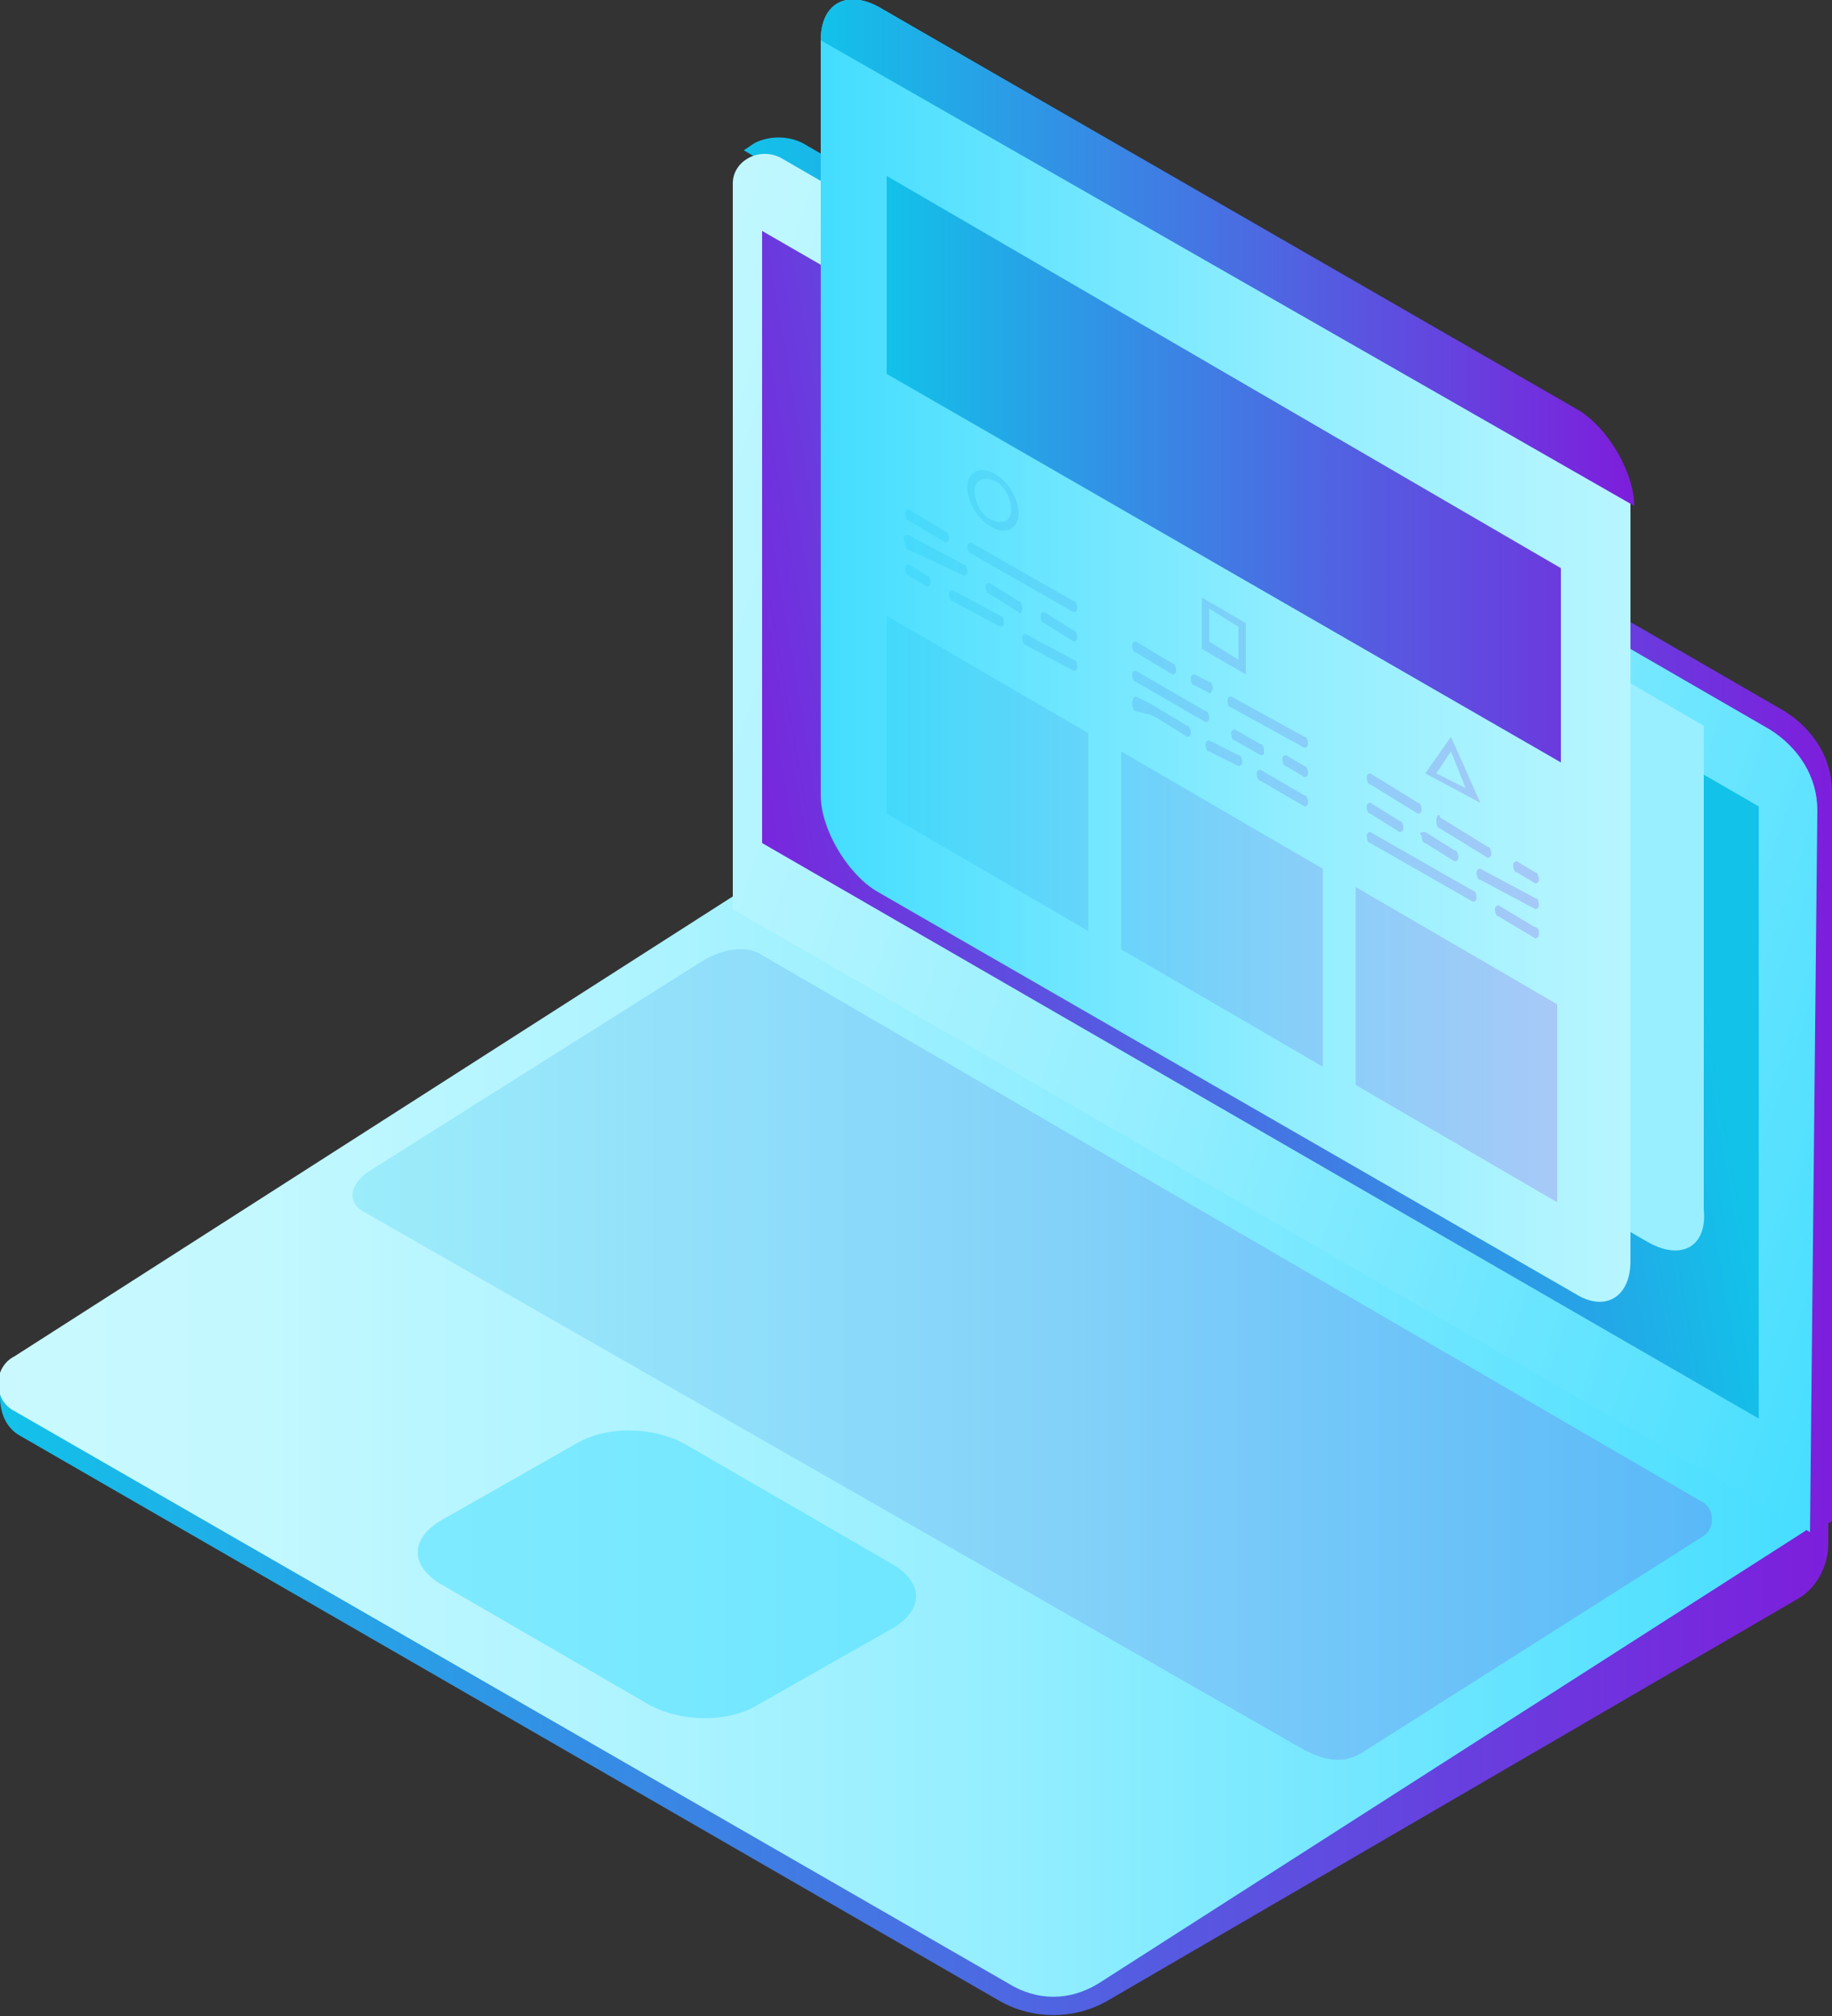 <?xml version="1.0" encoding="utf-8"?>
<!-- Generator: Adobe Illustrator 23.0.3, SVG Export Plug-In . SVG Version: 6.00 Build 0)  -->
<svg version="1.1" id="Layer_3" xmlns="http://www.w3.org/2000/svg" xmlns:xlink="http://www.w3.org/1999/xlink" x="0px" y="0px"
	 viewBox="0 0 50 55" style="enable-background:new 0 0 50 55;" xml:space="preserve">
<rect x="0" y="0" width="50" height="55" fill="#333333" stroke="none"/>
<style type="text/css">
	.st0{enable-background:new    ;}
	.st1{fill:url(#SVGID_1_);}
	.st2{fill:url(#SVGID_2_);}
	.st3{fill:url(#SVGID_3_);}
	.st4{fill:url(#SVGID_4_);}
	.st5{opacity:0.2;}
	.st6{fill:url(#SVGID_5_);}
	.st7{opacity:0.5;}
	.st8{fill:url(#SVGID_6_);}
	.st9{fill:url(#SVGID_7_);}
	.st10{fill:#99EFFF;}
	.st11{fill:url(#SVGID_8_);}
	.st12{fill:url(#SVGID_9_);}
	.st13{fill:url(#SVGID_10_);}
	.st14{opacity:0.2;fill:url(#SVGID_11_);}
	.st15{opacity:0.2;fill:url(#SVGID_12_);}
</style>
<g>
	<g>
		<g class="st0">
			
				<linearGradient id="SVGID_1_" gradientUnits="userSpaceOnUse" x1="195.576" y1="46.243" x2="245.576" y2="46.243" gradientTransform="matrix(1 0 0 1 -195.576 0)">
				<stop  offset="0" style="stop-color:#12C2E9"/>
				<stop  offset="1" style="stop-color:#7D1EDC"/>
			</linearGradient>
			<path class="st1" d="M28.8,54L0.1,37.5L0,38.1c0,0.5,0.2,0.9,0.6,1.1l26.7,15.4c0.9,0.5,2,0.5,2.9,0l18.9-11
				c0.5-0.3,0.8-0.9,0.8-1.5l0-0.9L28.8,54z"/>
			<g>
				
					<linearGradient id="SVGID_2_" gradientUnits="userSpaceOnUse" x1="195.576" y1="39.357" x2="245.576" y2="39.357" gradientTransform="matrix(1 0 0 1 -195.576 0)">
					<stop  offset="0" style="stop-color:#C9F9FF"/>
					<stop  offset="0.138" style="stop-color:#C3F8FF"/>
					<stop  offset="0.33" style="stop-color:#B0F4FF"/>
					<stop  offset="0.555" style="stop-color:#93EEFF"/>
					<stop  offset="0.802" style="stop-color:#69E5FF"/>
					<stop  offset="1" style="stop-color:#43DDFF"/>
				</linearGradient>
				<path class="st2" d="M50,41.3L30,54.1c-0.8,0.5-1.7,0.5-2.5,0L0.4,38.5c-0.6-0.3-0.6-1.2,0-1.5l20-12.8L50,41.3z"/>
			</g>
		</g>
	</g>
	<g>
		<g class="st0">
			
				<linearGradient id="SVGID_3_" gradientUnits="userSpaceOnUse" x1="215.866" y1="22.785" x2="245.573" y2="22.785" gradientTransform="matrix(1 0 0 1 -195.576 0)">
				<stop  offset="0" style="stop-color:#12C2E9"/>
				<stop  offset="1" style="stop-color:#7D1EDC"/>
			</linearGradient>
			<path class="st3" d="M21.9,3.9c-0.4-0.2-0.9-0.2-1.3,0l-0.3,0.2L48.7,21l0.6,20.9l0.7-0.4V21.6c0-0.9-0.5-1.7-1.3-2.2L21.9,3.9z"
				/>
			
				<linearGradient id="SVGID_4_" gradientUnits="userSpaceOnUse" x1="204.382" y1="14.091" x2="249.923" y2="29.433" gradientTransform="matrix(1 0 0 1 -195.576 0)">
				<stop  offset="0" style="stop-color:#C9F9FF"/>
				<stop  offset="0.138" style="stop-color:#C3F8FF"/>
				<stop  offset="0.33" style="stop-color:#B0F4FF"/>
				<stop  offset="0.555" style="stop-color:#93EEFF"/>
				<stop  offset="0.802" style="stop-color:#69E5FF"/>
				<stop  offset="1" style="stop-color:#43DDFF"/>
			</linearGradient>
			<path class="st4" d="M48.3,19.9c0.8,0.5,1.3,1.3,1.3,2.2l-0.2,19.7L20,24.8V5c0-0.6,0.7-1,1.3-0.7L48.3,19.9z"/>
		</g>
	</g>
	<g class="st5">
		<linearGradient id="SVGID_5_" gradientUnits="userSpaceOnUse" x1="9.639" y1="37.041" x2="46.752" y2="37.041">
			<stop  offset="0" style="stop-color:#12C2E9"/>
			<stop  offset="0.212" style="stop-color:#2C9AE6"/>
			<stop  offset="0.587" style="stop-color:#5857E1"/>
			<stop  offset="0.86" style="stop-color:#732EDD"/>
			<stop  offset="1" style="stop-color:#7D1EDC"/>
		</linearGradient>
		<path class="st6" d="M46.5,41c0.3,0.2,0.3,0.7,0,0.9l-9.3,5.9c-0.8,0.5-1.5,0-2.2-0.4L10,33.1c-0.6-0.3-0.4-0.8,0-1.1l9.2-5.8
			c0.5-0.3,1.1-0.4,1.5-0.2L46.5,41z"/>
	</g>
	<g class="st7">
		<linearGradient id="SVGID_6_" gradientUnits="userSpaceOnUse" x1="12.571" y1="46.883" x2="13.711" y2="46.094">
			<stop  offset="0" style="stop-color:#C9F9FF"/>
			<stop  offset="0.138" style="stop-color:#C3F8FF"/>
			<stop  offset="0.33" style="stop-color:#B0F4FF"/>
			<stop  offset="0.555" style="stop-color:#93EEFF"/>
			<stop  offset="0.802" style="stop-color:#69E5FF"/>
			<stop  offset="1" style="stop-color:#43DDFF"/>
		</linearGradient>
		<path class="st8" d="M24.4,42.7c0.8,0.5,0.8,1.2,0,1.7l-3.7,2.1c-0.8,0.5-2.1,0.5-3,0L12,43.2c-0.8-0.5-0.8-1.2,0-1.7l3.7-2.1
			c0.8-0.5,2.1-0.5,3,0L24.4,42.7z"/>
	</g>
	
		<linearGradient id="SVGID_7_" gradientUnits="userSpaceOnUse" x1="240.968" y1="20.568" x2="215.487" y2="25.039" gradientTransform="matrix(1 0 0 1 -195.576 0)">
		<stop  offset="0" style="stop-color:#12C2E9"/>
		<stop  offset="1" style="stop-color:#7D1EDC"/>
	</linearGradient>
	<polygon class="st9" points="20.8,23 48,38.7 48,22 20.8,6.3 	"/>
	<path class="st10" d="M45,33.9l-19.1-11c-0.8-0.5-1.5-1.7-1.5-2.6V7l22.1,12.8V33C46.6,34,45.9,34.4,45,33.9z"/>
	
		<linearGradient id="SVGID_8_" gradientUnits="userSpaceOnUse" x1="91.188" y1="17.782" x2="120.851" y2="17.782" gradientTransform="matrix(1 0 0 1 -68.801 0)">
		<stop  offset="0" style="stop-color:#43DDFF"/>
		<stop  offset="0.198" style="stop-color:#69E5FF"/>
		<stop  offset="0.445" style="stop-color:#93EEFF"/>
		<stop  offset="0.67" style="stop-color:#B0F4FF"/>
		<stop  offset="0.862" style="stop-color:#C3F8FF"/>
		<stop  offset="1" style="stop-color:#C9F9FF"/>
	</linearGradient>
	<path class="st11" d="M43,11.2c0.8,0.5,1.5,1.7,1.5,2.6v20.6c0,1-0.7,1.4-1.5,0.9l-19.1-11c-0.8-0.5-1.5-1.7-1.5-2.6V1.1
		c0-1,0.7-1.4,1.6-0.9L43,11.2z"/>
	
		<linearGradient id="SVGID_9_" gradientUnits="userSpaceOnUse" x1="91.188" y1="6.928" x2="113.318" y2="6.928" gradientTransform="matrix(1 0 0 1 -68.801 0)">
		<stop  offset="0" style="stop-color:#12C2E9"/>
		<stop  offset="1" style="stop-color:#7D1EDC"/>
	</linearGradient>
	<path class="st12" d="M22.4,1.1c0-1,0.7-1.4,1.6-0.9l19.1,11c0.8,0.5,1.5,1.7,1.5,2.6L22.4,1.1z"/>
	
		<linearGradient id="SVGID_10_" gradientUnits="userSpaceOnUse" x1="92.954" y1="12.836" x2="116.568" y2="12.836" gradientTransform="matrix(1 0 0 1 -68.801 0)">
		<stop  offset="0" style="stop-color:#12C2E9"/>
		<stop  offset="0.212" style="stop-color:#2C9AE6"/>
		<stop  offset="0.587" style="stop-color:#5857E1"/>
		<stop  offset="0.86" style="stop-color:#732EDD"/>
		<stop  offset="1" style="stop-color:#7D1EDC"/>
	</linearGradient>
	<polygon class="st13" points="42.6,15.5 42.6,20.8 24.2,10.2 24.2,4.8 	"/>
	<linearGradient id="SVGID_11_" gradientUnits="userSpaceOnUse" x1="24.616" y1="19.206" x2="42.016" y2="19.206">
		<stop  offset="0" style="stop-color:#12C2E9"/>
		<stop  offset="0.212" style="stop-color:#2C9AE6"/>
		<stop  offset="0.587" style="stop-color:#5857E1"/>
		<stop  offset="0.86" style="stop-color:#732EDD"/>
		<stop  offset="1" style="stop-color:#7D1EDC"/>
	</linearGradient>
	<path class="st14" d="M27.1,14.4c0.4,0.2,0.7,0,0.7-0.4c0-0.4-0.3-0.9-0.7-1.1c-0.4-0.2-0.7,0-0.7,0.4
		C26.4,13.7,26.7,14.2,27.1,14.4z M27.1,13.1c0.3,0.1,0.5,0.5,0.5,0.8c0,0.3-0.2,0.4-0.5,0.3c-0.3-0.1-0.5-0.5-0.5-0.8
		C26.6,13.1,26.8,13,27.1,13.1z M39.6,20.1l-0.7,1l1.5,0.8L39.6,20.1z M39.6,20.5l0.4,1l-0.8-0.4L39.6,20.5z M34,17l-1.2-0.7l0,1.4
		l1.2,0.7L34,17z M33.8,18L33,17.5l0-0.9l0.8,0.5L33.8,18z M24.8,14.6l1.5,0.8c0.1,0,0.1,0.2,0.1,0.2c0,0.1-0.1,0.1-0.1,0.1L24.8,15
		c-0.1,0-0.1-0.2-0.1-0.2C24.6,14.6,24.7,14.6,24.8,14.6z M24.8,14.2c-0.1,0-0.1-0.2-0.1-0.2c0-0.1,0.1-0.1,0.1-0.1l1,0.6
		c0.1,0,0.1,0.2,0.1,0.2c0,0.1-0.1,0.1-0.1,0.1L24.8,14.2z M27.8,16.7l-0.8-0.5c-0.1,0-0.1-0.2-0.1-0.2c0-0.1,0.1-0.1,0.1-0.1
		l0.8,0.5c0.1,0,0.1,0.2,0.1,0.2C27.9,16.7,27.8,16.8,27.8,16.7z M29.3,18c0.1,0,0.1,0.2,0.1,0.2c0,0.1-0.1,0.1-0.1,0.1L28,17.6
		c-0.1,0-0.1-0.2-0.1-0.2c0-0.1,0.1-0.1,0.1-0.1L29.3,18z M29.3,17.2c0.1,0,0.1,0.2,0.1,0.2c0,0.1-0.1,0.1-0.1,0.1l-0.8-0.5
		c-0.1,0-0.1-0.2-0.1-0.2c0-0.1,0.1-0.1,0.1-0.1L29.3,17.2z M27.3,16.8c0.1,0,0.1,0.2,0.1,0.2c0,0.1-0.1,0.1-0.1,0.1L26,16.4
		c-0.1,0-0.1-0.2-0.1-0.2c0-0.1,0.1-0.1,0.1-0.1L27.3,16.8z M29.3,16.4c0.1,0,0.1,0.2,0.1,0.2c0,0.1-0.1,0.1-0.1,0.1l-2.8-1.6
		c-0.1,0-0.1-0.2-0.1-0.2c0-0.1,0.1-0.1,0.1-0.1L29.3,16.4z M25.3,15.7c0.1,0,0.1,0.2,0.1,0.2c0,0.1-0.1,0.1-0.1,0.1l-0.5-0.3
		c-0.1,0-0.1-0.2-0.1-0.2c0-0.1,0.1-0.1,0.1-0.1L25.3,15.7z M33.8,20.6c0.1,0,0.1,0.2,0.1,0.2c0,0.1-0.1,0.1-0.1,0.1L33,20.5
		c-0.1,0-0.1-0.2-0.1-0.2c0-0.1,0.1-0.1,0.1-0.1L33.8,20.6z M34.4,20.6l-0.7-0.4c-0.1,0-0.1-0.2-0.1-0.2c0-0.1,0.1-0.1,0.1-0.1
		l0.7,0.4c0.1,0,0.1,0.2,0.1,0.2C34.5,20.6,34.5,20.6,34.4,20.6z M35.6,21.7c0.1,0,0.1,0.2,0.1,0.2c0,0.1-0.1,0.1-0.1,0.1l-1.2-0.7
		c-0.1,0-0.1-0.2-0.1-0.2c0-0.1,0.1-0.1,0.1-0.1L35.6,21.7z M35.6,20.9c0.1,0,0.1,0.2,0.1,0.2c0,0.1-0.1,0.1-0.1,0.1l-0.5-0.3
		c-0.1,0-0.1-0.2-0.1-0.2c0-0.1,0.1-0.1,0.1-0.1L35.6,20.9z M32.4,19.8c0.1,0,0.1,0.2,0.1,0.2c0,0.1-0.1,0.1-0.1,0.1l-0.8-0.5
		l-0.2-0.1c0,0,0,0,0,0L31,19.4c-0.1,0-0.1-0.2-0.1-0.2C30.9,19,31,19,31,19l0.4,0.2L32.4,19.8z M31,17.8c-0.1,0-0.1-0.2-0.1-0.2
		c0-0.1,0.1-0.1,0.1-0.1l1,0.6c0.1,0,0.1,0.2,0.1,0.2c0,0.1-0.1,0.1-0.1,0.1L31,17.8z M31,18.6c-0.1,0-0.1-0.2-0.1-0.2
		c0-0.1,0.1-0.1,0.1-0.1l1.9,1.1c0.1,0,0.1,0.2,0.1,0.2c0,0.1-0.1,0.1-0.1,0.1L31,18.6z M32.6,18.7c-0.1,0-0.1-0.2-0.1-0.2
		c0-0.1,0.1-0.1,0.1-0.1l0.4,0.2c0.1,0,0.1,0.2,0.1,0.2S33,19,33,18.9L32.6,18.7z M35.6,20.1c0.1,0,0.1,0.2,0.1,0.2
		c0,0.1-0.1,0.1-0.1,0.1l-2-1.1c-0.1,0-0.1-0.2-0.1-0.2c0-0.1,0.1-0.1,0.1-0.1L35.6,20.1z M39.3,22.3l1.3,0.8c0.1,0,0.1,0.2,0.1,0.2
		c0,0.1-0.1,0.1-0.1,0.1l-1.3-0.8c-0.1,0-0.1-0.2-0.1-0.2C39.2,22.2,39.3,22.2,39.3,22.3z M38.9,22.7l0.8,0.5c0.1,0,0.1,0.2,0.1,0.2
		c0,0.1-0.1,0.1-0.1,0.1l-0.8-0.5c-0.1,0-0.1-0.2-0.1-0.2C38.7,22.7,38.8,22.7,38.9,22.7z M37.4,21.4c-0.1,0-0.1-0.2-0.1-0.2
		c0-0.1,0.1-0.1,0.1-0.1l1.3,0.8c0.1,0,0.1,0.2,0.1,0.2c0,0.1-0.1,0.1-0.1,0.1L37.4,21.4z M37.4,22.2c-0.1,0-0.1-0.2-0.1-0.2
		c0-0.1,0.1-0.1,0.1-0.1l0.8,0.5c0.1,0,0.1,0.2,0.1,0.2c0,0.1-0.1,0.1-0.1,0.1L37.4,22.2z M40.2,24.3c0.1,0,0.1,0.2,0.1,0.2
		c0,0.1-0.1,0.1-0.1,0.1L37.4,23c-0.1,0-0.1-0.2-0.1-0.2c0-0.1,0.1-0.1,0.1-0.1L40.2,24.3z M41.9,24.8l-1.5-0.8
		c-0.1,0-0.1-0.2-0.1-0.2c0-0.1,0.1-0.1,0.1-0.1l1.5,0.8c0.1,0,0.1,0.2,0.1,0.2C42,24.8,41.9,24.8,41.9,24.8z M42,25.5
		c0,0.1-0.1,0.1-0.1,0.1l-1-0.6c-0.1,0-0.1-0.2-0.1-0.2c0-0.1,0.1-0.1,0.1-0.1l1,0.6C42,25.3,42,25.4,42,25.5z M41.4,23.8
		c-0.1,0-0.1-0.2-0.1-0.2c0-0.1,0.1-0.1,0.1-0.1l0.5,0.3c0.1,0,0.1,0.2,0.1,0.2c0,0.1-0.1,0.1-0.1,0.1L41.4,23.8z"/>
	<linearGradient id="SVGID_12_" gradientUnits="userSpaceOnUse" x1="24.153" y1="24.816" x2="42.572" y2="24.816">
		<stop  offset="0" style="stop-color:#12C2E9"/>
		<stop  offset="0.212" style="stop-color:#2C9AE6"/>
		<stop  offset="0.587" style="stop-color:#5857E1"/>
		<stop  offset="0.86" style="stop-color:#732EDD"/>
		<stop  offset="1" style="stop-color:#7D1EDC"/>
	</linearGradient>
	<path class="st15" d="M24.2,16.8l5.5,3.2v5.4l-5.5-3.2L24.2,16.8z M37,24.2v5.4l5.5,3.2l0-5.4L37,24.2z M30.6,25.9l5.5,3.2v-5.4
		l-5.5-3.2V25.9z"/>
</g>
</svg>
